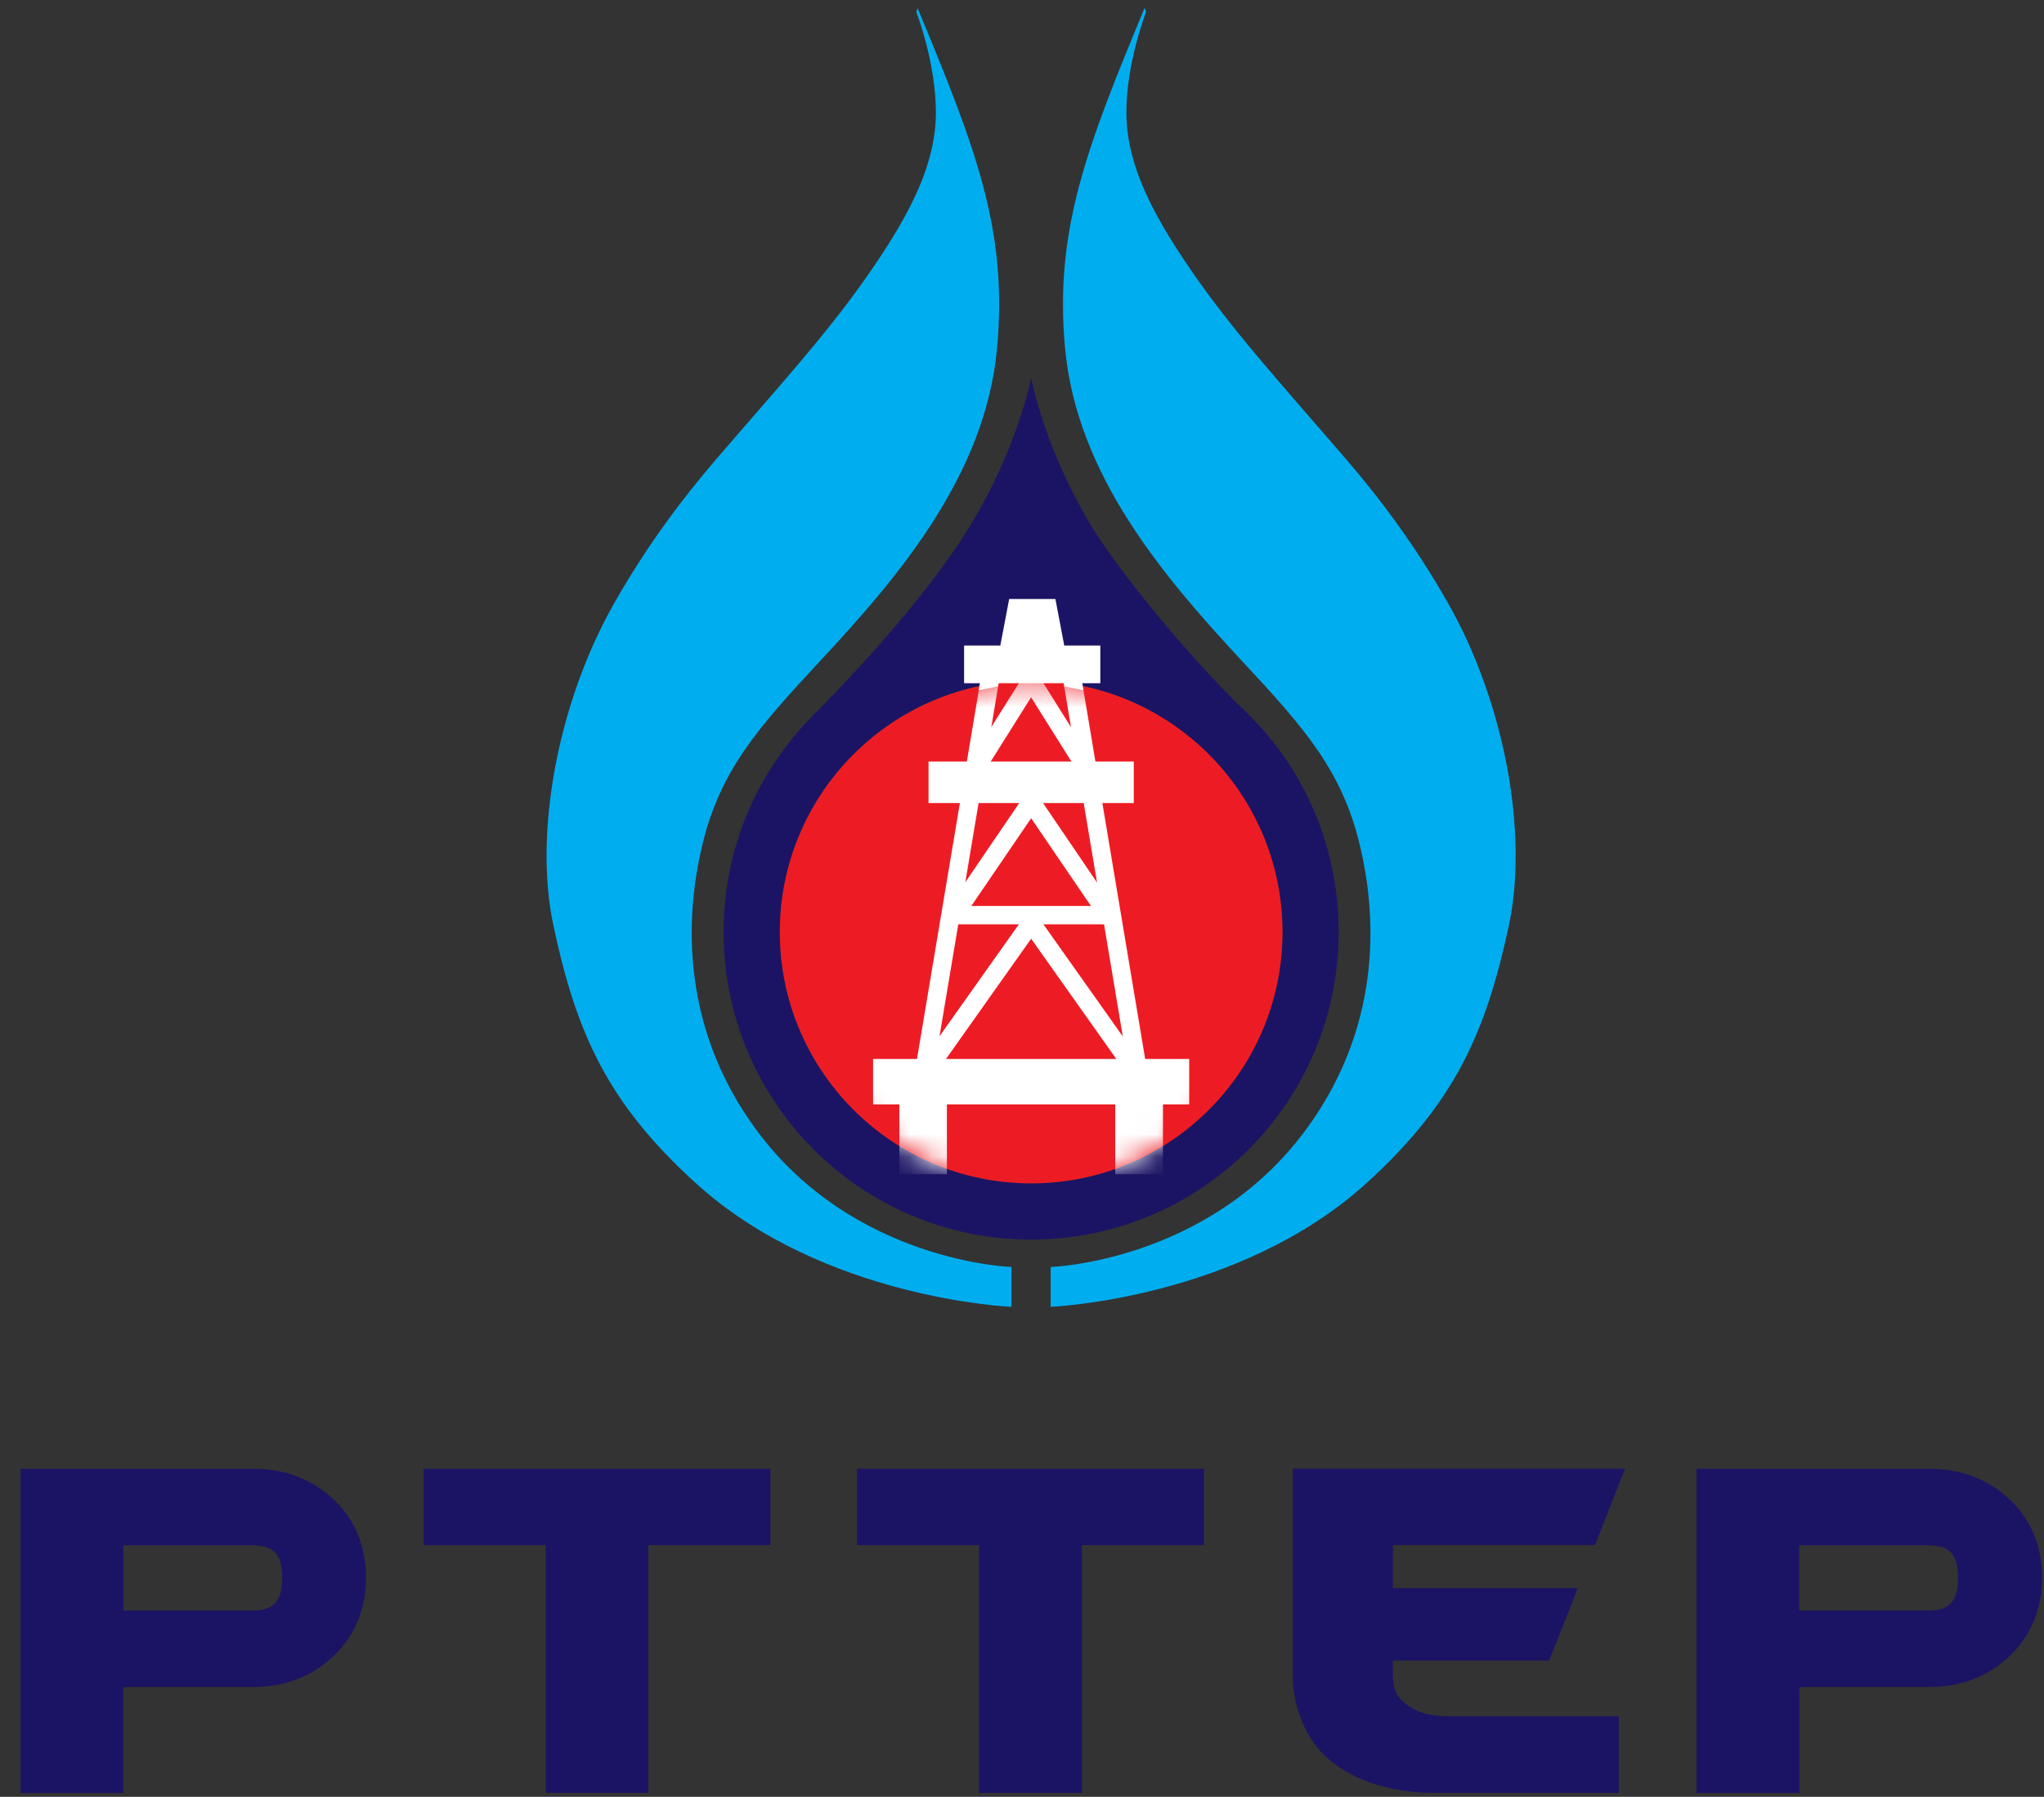 <svg width="91" height="80" viewBox="0 0 91 80" fill="none" xmlns="http://www.w3.org/2000/svg">
<rect x="0" y="0" width="91" height="80" fill="#333333" stroke="none"/>
<g id="PTTEP-logo">
<path id="Vector" d="M24.295 79.824V68.796H18.857V65.394H34.301V68.796H28.864V79.824H24.295Z" fill="#1B1464"/>
<path id="Vector_2" d="M43.587 79.824V68.796H38.156V65.394H53.6V68.796H48.163V79.824H43.587Z" fill="#1B1464"/>
<path id="Vector_3" d="M0.918 79.824V65.394H11.275C12.662 65.394 13.888 65.847 14.844 66.752C15.807 67.65 16.296 68.861 16.296 70.241C16.296 71.62 15.807 72.832 14.844 73.737C13.888 74.649 12.662 75.116 11.275 75.109H5.487V79.831H0.918V79.824ZM5.487 71.701H11.275C11.793 71.701 12.063 71.569 12.245 71.379C12.428 71.182 12.567 70.832 12.567 70.241C12.567 69.664 12.428 69.321 12.253 69.124C12.07 68.934 11.793 68.81 11.282 68.803H5.494V71.701H5.487Z" fill="#1B1464"/>
<path id="Vector_4" d="M75.531 79.824V65.394H85.895C87.282 65.394 88.508 65.847 89.464 66.752C90.428 67.65 90.917 68.861 90.917 70.241C90.917 71.62 90.428 72.832 89.464 73.737C88.508 74.649 87.282 75.116 85.895 75.109H80.108V79.831H75.539L75.531 79.824ZM80.1 71.701H85.888C86.399 71.701 86.676 71.569 86.859 71.379C87.041 71.182 87.173 70.832 87.173 70.241C87.173 69.664 87.041 69.321 86.859 69.124C86.676 68.934 86.399 68.81 85.888 68.803H80.1V71.701Z" fill="#1B1464"/>
<path id="Vector_5" d="M63.868 79.823C62.116 79.823 60.357 79.371 59.117 78.298C58.139 77.437 57.555 76.028 57.555 74.583V65.387H72.349L71.013 68.788H62.014V70.707H70.247L68.97 73.933H62.014V74.583C62.029 75.189 62.138 75.495 62.569 75.846C63.036 76.211 63.569 76.408 64.466 76.415H72.072V79.823H63.875H63.868Z" fill="#1B1464"/>
<path id="Vector_6" d="M55.454 31.681C52.95 29.28 49.863 25.492 48.637 23.5C46.462 19.923 45.907 16.807 45.907 16.807C45.907 16.807 45.33 19.938 43.133 23.5C41.068 26.857 37.426 30.616 36.229 31.82C33.747 34.294 32.215 37.717 32.215 41.498C32.215 49.059 38.346 55.19 45.907 55.19C53.468 55.19 59.599 49.059 59.599 41.498C59.599 37.644 58.03 34.156 55.454 31.681ZM45.907 52.687C39.732 52.687 34.718 47.673 34.718 41.498C34.718 35.323 39.732 30.309 45.907 30.309C52.082 30.309 57.096 35.316 57.096 41.498C57.096 47.68 52.089 52.687 45.907 52.687Z" fill="#1B1464"/>
<path id="Vector_7" d="M57.096 41.498C57.096 47.679 52.09 52.686 45.908 52.686C39.726 52.686 34.719 47.672 34.719 41.498C34.719 35.323 39.733 30.309 45.908 30.309C52.082 30.309 57.096 35.316 57.096 41.498Z" fill="#ED1C24"/>
<path id="Vector_8" d="M50.958 0.355C48.396 6.537 46.929 10.245 47.418 15.515C47.943 21.128 51.768 25.638 55.271 29.404C58.103 32.441 59.811 34.36 60.592 37.849C61.139 40.265 61.767 45.388 58.132 50.308C53.789 56.198 46.775 56.409 46.775 56.409V58.183C46.775 58.183 55.132 57.847 60.825 52.687C64.752 49.118 66.146 46.009 67.175 41.206C68.051 37.119 67 31.302 64.453 26.828C63.022 24.31 61.453 22.215 59.95 20.471C56.979 17.018 54.855 14.712 52.972 11.953C51.228 9.406 50.147 7.245 50.147 5.005C50.147 2.764 51.023 0.538 51.023 0.538L50.965 0.355H50.958Z" fill="#00AEEF"/>
<path id="Vector_9" d="M40.848 0.355C43.417 6.537 44.884 10.245 44.388 15.515C43.87 21.128 40.045 25.638 36.535 29.404C33.71 32.441 31.995 34.36 31.214 37.849C30.666 40.265 30.046 45.388 33.674 50.308C38.016 56.198 45.03 56.409 45.03 56.409V58.183C45.03 58.183 36.666 57.847 30.988 52.687C27.054 49.118 25.66 46.009 24.638 41.206C23.762 37.119 24.813 31.302 27.36 26.828C28.791 24.31 30.367 22.215 31.863 20.471C34.834 17.018 36.958 14.712 38.841 11.953C40.585 9.406 41.666 7.245 41.666 5.005C41.666 2.764 40.797 0.538 40.797 0.538L40.848 0.355Z" fill="#00AEEF"/>
<g id="Clip path group">
<mask id="mask0_6770_12636" style="mask-type:luminance" maskUnits="userSpaceOnUse" x="34" y="30" width="24" height="23">
<g id="clippath">
<path id="Vector_10" d="M57.096 41.498C57.096 47.679 52.09 52.686 45.908 52.686C39.726 52.686 34.719 47.672 34.719 41.498C34.719 35.323 39.733 30.309 45.908 30.309C52.082 30.309 57.096 35.316 57.096 41.498Z" fill="white"/>
</g>
</mask>
<g mask="url(#mask0_6770_12636)">
<g id="Group">
<path id="Vector_11" d="M52.943 49.17H51.775V52.279H49.651V49.17H42.156V52.279H40.039V49.17H38.871V47.148H52.943V49.17Z" fill="white"/>
<path id="Vector_12" d="M42.25 41.153V40.336H49.556V41.153H42.25Z" fill="white"/>
<path id="Vector_13" d="M40.981 48.818H40.551V48.781L43.704 29.973L44.514 30.104L41.368 48.883L40.981 48.818Z" fill="white"/>
<path id="Vector_14" d="M47.301 30.104L48.111 29.973L51.257 48.781V48.818H50.826L50.447 48.883L47.301 30.104Z" fill="white"/>
<path id="Vector_15" d="M42.907 34.323L45.79 29.732L46.462 30.156L43.579 34.747L42.893 34.309L42.907 34.323Z" fill="white"/>
<path id="Vector_16" d="M48.9 34.323L46.025 29.732L45.346 30.156L48.229 34.747L48.922 34.309L48.9 34.323Z" fill="white"/>
<path id="Vector_17" d="M45.346 35.608L46.025 35.148L49.615 40.433L48.944 40.885L45.346 35.608Z" fill="white"/>
<path id="Vector_18" d="M46.468 35.608L45.79 35.148L42.191 40.433L42.87 40.885L46.468 35.608Z" fill="white"/>
<path id="Vector_19" d="M40.805 47.578L45.804 40.527L46.468 41.002L41.476 48.052L40.805 47.578Z" fill="white"/>
<path id="Vector_20" d="M45.346 41.002L46.01 40.527L51.002 47.578L50.338 48.052L45.346 41.002Z" fill="white"/>
<path id="Vector_21" d="M50.476 33.906H41.338V35.753H50.476V33.906Z" fill="white"/>
</g>
</g>
</g>
<path id="Vector_22" d="M48.987 30.419H42.922V28.741H44.535L44.929 26.668H46.987L47.381 28.741H48.987V30.419Z" fill="white"/>
<path id="Vector_23" d="M44.434 30.557L44.514 30.104L43.704 29.973L43.572 30.732L44.434 30.557Z" fill="white"/>
<path id="Vector_24" d="M47.381 30.557L47.301 30.104L48.111 29.973L48.235 30.732L47.381 30.557Z" fill="white"/>
</g>
</svg>
